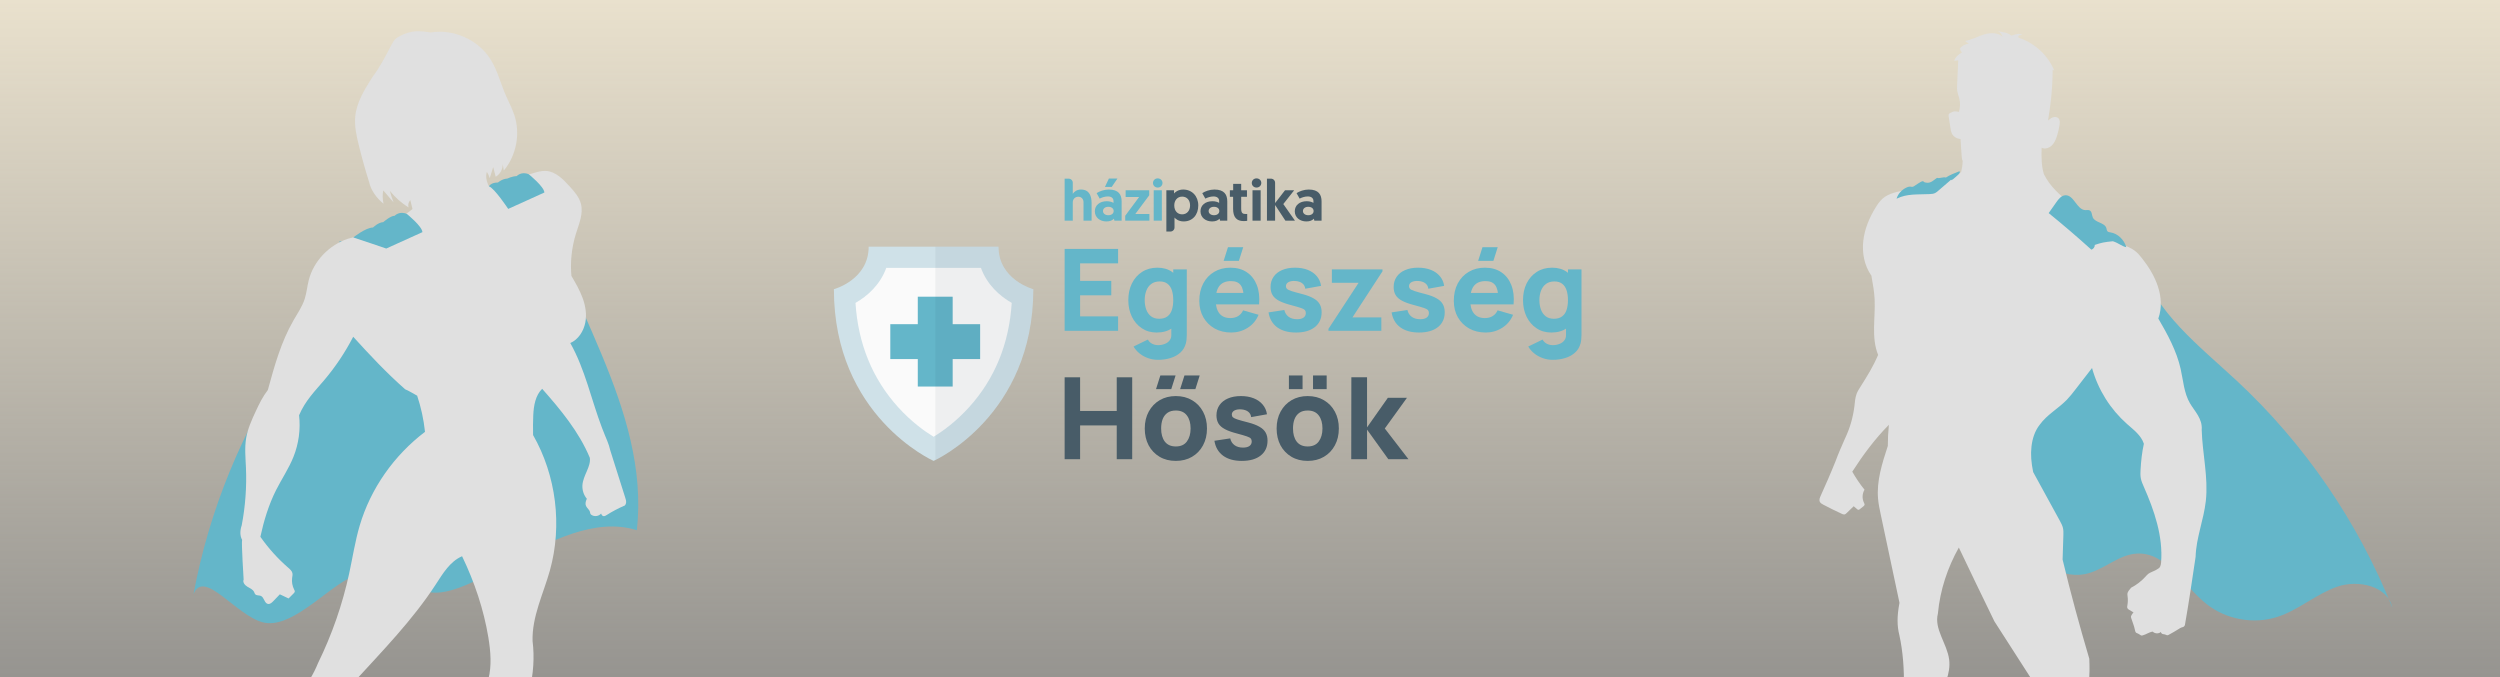 <svg width="1440" height="390" viewBox="0 0 1440 390" fill="none" xmlns="http://www.w3.org/2000/svg">
<rect x="0" y="0" width="1440" height="390" fill="#808080" stroke="none"/>
<g clip-path="url(#clip0_16_876461)">
<g clip-path="url(#clip1_16_876461)">
<rect width="1440" height="599.36" transform="translate(0 -104.68)" fill="url(#paint0_linear_16_876461)"/>
<path d="M569.11 148.335H505.856C504.91 151.172 502.31 158.008 499.474 162.66C496.637 167.312 489.877 169.798 486.851 170.46C486.615 173.911 486.738 183.139 489.121 192.443C492.099 204.073 504.863 230.878 509.827 237.402C513.798 242.621 530.013 253.853 537.625 258.817C548.262 250.119 569.11 237.402 579.747 215.56C586.742 201.198 590.62 179.773 590.951 170.46C588.445 169.467 582.271 166.517 577.619 162.66C572.967 158.802 570.008 151.503 569.11 148.335Z" fill="#FAFAFA"/>
<path d="M548.736 186.729H564.563V206.822H548.736V222.652H528.644V206.822H512.812V186.729H528.644V170.901H548.736V186.729Z" fill="#64B6C9"/>
<path d="M575.149 142.095C575.15 161.192 595.111 166.552 595.193 166.574C595.193 239.634 538.392 265.198 537.76 265.48V265.483C537.76 265.483 537.759 265.482 537.757 265.481C537.756 265.482 537.755 265.483 537.755 265.483V265.48C537.148 265.209 480.32 239.651 480.32 166.574C480.369 166.561 500.356 161.209 500.356 142.095H575.149ZM510.492 154.31C507.002 163.993 499.657 170.549 492.767 174.466C494.255 197.967 502.496 218.146 517.309 234.53C525.026 243.07 532.859 248.591 537.756 251.58C542.653 248.591 550.486 243.071 558.205 234.53C573.018 218.146 581.258 197.966 582.747 174.465C575.857 170.548 568.512 163.992 565.022 154.31H510.492Z" fill="#CFE1E8"/>
<path opacity="0.05" fill-rule="evenodd" clip-rule="evenodd" d="M538.746 265.008C546.36 261.225 595.192 234.316 595.192 166.574C595.192 166.574 575.149 161.232 575.149 142.095H538.746V265.008Z" fill="#0B2536"/>
<path d="M628.759 117.005V127.115H624.103V116.469C624.103 114.528 622.744 113.322 621.145 113.322C619.175 113.322 617.916 114.728 617.916 116.602V127.115H613.229V102.91H615.551C616.859 102.91 617.919 103.955 617.919 105.244V111.648C618.666 110.442 620.299 109.171 622.61 109.171C627.704 109.171 628.759 113.291 628.759 117.005Z" fill="#64B6C9"/>
<path d="M637.531 115.902C639.333 115.902 640.726 116.437 641.372 116.874V115.736C641.372 114.194 640.217 113.157 638.143 113.157C636.375 113.157 634.745 113.727 633.421 114.397L631.653 111.25C633.249 110.179 635.935 109.173 638.652 109.173C644.361 109.173 646.06 112.121 646.06 116.037V127.12H641.912L641.606 125.981C640.688 126.953 639.33 127.553 637.29 127.553C633.689 127.553 630.629 125.378 630.629 121.695C630.632 118.246 633.383 115.902 637.531 115.902ZM638.411 123.972C640.179 123.972 641.469 123.034 641.469 121.563C641.469 120.025 640.179 119.12 638.377 119.12C636.575 119.12 635.32 120.123 635.32 121.563C635.32 123.003 636.647 123.972 638.411 123.972ZM638.717 102.847H643.646L640.351 107.669H636.441L638.717 102.847Z" fill="#64B6C9"/>
<path d="M653.932 123.267H662.055V127.116H648.123V124.27L656.143 113.456H648.36V109.61H661.952V112.49L653.932 123.267Z" fill="#64B6C9"/>
<path d="M666.841 102.743C668.406 102.743 669.593 103.882 669.593 105.389C669.593 106.897 668.403 108.035 666.841 108.035C665.311 108.035 664.121 106.897 664.121 105.389C664.121 103.882 665.311 102.743 666.841 102.743ZM664.53 109.608H669.221V127.117H664.53V109.608Z" fill="#64B6C9"/>
<path d="M671.822 109.606H676.241V111.449C676.716 110.845 678.484 109.172 681.51 109.172C686.607 109.172 690.211 112.987 690.211 118.343C690.211 123.768 686.881 127.549 681.785 127.549C678.727 127.549 676.96 125.875 676.516 125.306V131.04C676.516 132.328 675.456 133.373 674.148 133.373H671.825V109.606H671.822ZM680.929 123.463C683.646 123.463 685.482 121.352 685.482 118.306C685.482 115.193 683.58 113.251 680.929 113.251C678.075 113.251 676.376 115.528 676.376 118.306C676.376 121.589 678.346 123.463 680.929 123.463Z" fill="#485C68"/>
<path d="M698.383 115.901C700.185 115.901 701.578 116.436 702.224 116.873V115.734C702.224 114.193 701.069 113.156 698.995 113.156C697.228 113.156 695.597 113.725 694.273 114.396L692.506 111.249C694.101 110.178 696.787 109.172 699.504 109.172C705.213 109.172 706.912 112.119 706.912 116.036V127.118H702.768L702.462 125.98C701.544 126.952 700.185 127.552 698.146 127.552C694.545 127.552 691.484 125.377 691.484 121.694C691.484 118.245 694.236 115.901 698.383 115.901ZM699.267 123.971C701.035 123.971 702.324 123.032 702.324 121.562C702.324 120.023 701.035 119.119 699.233 119.119C697.431 119.119 696.175 120.122 696.175 121.562C696.175 123.002 697.499 123.971 699.267 123.971Z" fill="#485C68"/>
<path d="M710.302 105.925H714.924V109.608H718.253V113.359H714.924V120.121C714.924 122.733 715.739 123.269 717.541 123.269C717.847 123.269 718.016 123.269 718.391 123.235V127.185C718.391 127.185 717.679 127.351 716.386 127.351C712.139 127.351 710.268 125.007 710.268 120.253V113.356H708.4V109.608H710.302V105.925Z" fill="#485C68"/>
<path d="M723.753 102.743C725.318 102.743 726.505 103.882 726.505 105.389C726.505 106.897 725.315 108.035 723.753 108.035C722.223 108.035 721.033 106.897 721.033 105.389C721.033 103.882 722.223 102.743 723.753 102.743ZM721.442 109.608H726.133V127.117H721.442V109.608Z" fill="#485C68"/>
<path d="M729.762 102.91H732.084C733.392 102.91 734.452 103.955 734.452 105.244V116.971L740.161 109.605H745.43L739.178 117.54L745.905 127.115H740.399L734.452 118.075V127.115H729.762V102.91Z" fill="#485C68"/>
<path d="M752.696 115.901C754.498 115.901 755.89 116.436 756.537 116.873V115.734C756.537 114.193 755.381 113.156 753.308 113.156C751.54 113.156 749.91 113.725 748.586 114.396L746.818 111.249C748.414 110.178 751.1 109.172 753.817 109.172C759.526 109.172 761.224 112.119 761.224 116.036V127.118H757.08L756.774 125.98C755.856 126.952 754.498 127.552 752.458 127.552C748.857 127.552 745.797 125.377 745.797 121.694C745.797 118.245 748.548 115.901 752.696 115.901ZM753.579 123.971C755.347 123.971 756.637 123.032 756.637 121.562C756.637 120.023 755.347 119.119 753.545 119.119C751.743 119.119 750.488 120.122 750.488 121.562C750.488 123.002 751.812 123.971 753.579 123.971Z" fill="#485C68"/>
<path d="M613.229 190.55V143.373H644.024V151.695H622.14V161.785H640.093V170.107H622.14V182.228H644.024V190.55H613.229Z" fill="#64B6C9"/>
<path d="M667.013 207.258C665.003 207.258 663.092 206.931 661.279 206.275C659.467 205.642 657.839 204.746 656.398 203.589C654.978 202.453 653.821 201.121 652.925 199.592L661.181 195.595C661.749 196.643 662.557 197.441 663.605 197.987C664.676 198.533 665.833 198.806 667.078 198.806C668.41 198.806 669.666 198.576 670.846 198.118C672.025 197.681 672.964 197.015 673.663 196.119C674.384 195.246 674.723 194.154 674.679 192.843V182.556H675.793V155.167H683.59V192.974C683.59 193.848 683.546 194.667 683.459 195.431C683.393 196.218 683.262 196.993 683.066 197.757C682.498 199.92 681.439 201.7 679.888 203.097C678.359 204.495 676.481 205.533 674.253 206.21C672.025 206.909 669.612 207.258 667.013 207.258ZM666.226 191.533C662.972 191.533 660.122 190.714 657.676 189.076C655.229 187.437 653.318 185.21 651.942 182.392C650.588 179.575 649.911 176.397 649.911 172.859C649.911 169.255 650.599 166.055 651.975 163.259C653.373 160.442 655.328 158.225 657.839 156.609C660.351 154.993 663.3 154.185 666.685 154.185C670.049 154.185 672.877 155.004 675.17 156.642C677.464 158.28 679.2 160.507 680.379 163.325C681.559 166.142 682.148 169.32 682.148 172.859C682.148 176.397 681.548 179.575 680.347 182.392C679.167 185.21 677.398 187.437 675.039 189.076C672.68 190.714 669.743 191.533 666.226 191.533ZM667.668 183.604C669.655 183.604 671.239 183.157 672.418 182.261C673.62 181.366 674.482 180.11 675.006 178.494C675.531 176.877 675.793 174.999 675.793 172.859C675.793 170.718 675.531 168.84 675.006 167.224C674.482 165.607 673.641 164.352 672.484 163.456C671.348 162.561 669.852 162.113 667.996 162.113C666.008 162.113 664.37 162.604 663.081 163.587C661.815 164.548 660.875 165.848 660.264 167.486C659.652 169.102 659.346 170.893 659.346 172.859C659.346 174.846 659.641 176.659 660.231 178.297C660.821 179.913 661.727 181.202 662.95 182.163C664.173 183.124 665.746 183.604 667.668 183.604Z" fill="#64B6C9"/>
<path d="M713.601 150.253H704.821L707.311 142.39H716.091L713.601 150.253ZM709.211 191.533C705.585 191.533 702.386 190.757 699.612 189.207C696.86 187.634 694.698 185.483 693.125 182.753C691.574 180.001 690.799 176.855 690.799 173.317C690.799 169.451 691.563 166.088 693.092 163.227C694.621 160.366 696.729 158.149 699.415 156.576C702.102 154.982 705.192 154.185 708.687 154.185C712.4 154.185 715.556 155.058 718.155 156.805C720.754 158.553 722.676 161.01 723.921 164.177C725.166 167.344 725.603 171.068 725.231 175.348H716.419V172.072C716.419 168.469 715.84 165.88 714.682 164.308C713.546 162.713 711.679 161.916 709.08 161.916C706.044 161.916 703.805 162.844 702.364 164.701C700.944 166.536 700.234 169.255 700.234 172.859C700.234 176.157 700.944 178.712 702.364 180.525C703.805 182.316 705.913 183.211 708.687 183.211C710.434 183.211 711.93 182.829 713.175 182.065C714.42 181.3 715.37 180.197 716.025 178.756L724.937 181.311C723.604 184.544 721.497 187.055 718.614 188.846C715.752 190.637 712.618 191.533 709.211 191.533ZM697.482 175.348V168.731H720.94V175.348H697.482Z" fill="#64B6C9"/>
<path d="M746.454 191.533C741.999 191.533 738.395 190.528 735.643 188.519C732.913 186.487 731.253 183.626 730.663 179.935L739.771 178.559C740.142 180.219 740.961 181.519 742.228 182.458C743.517 183.397 745.144 183.866 747.109 183.866C748.726 183.866 749.971 183.561 750.844 182.949C751.718 182.316 752.155 181.442 752.155 180.328C752.155 179.629 751.98 179.072 751.631 178.657C751.281 178.221 750.495 177.795 749.272 177.38C748.07 176.965 746.192 176.419 743.637 175.742C740.754 174.999 738.449 174.169 736.724 173.252C734.999 172.334 733.754 171.242 732.989 169.976C732.225 168.687 731.843 167.136 731.843 165.323C731.843 163.052 732.421 161.086 733.579 159.426C734.737 157.745 736.364 156.456 738.46 155.561C740.579 154.643 743.069 154.185 745.93 154.185C748.704 154.185 751.161 154.61 753.301 155.462C755.442 156.314 757.167 157.526 758.478 159.099C759.81 160.671 760.629 162.528 760.935 164.668L751.827 166.306C751.674 164.996 751.106 163.958 750.124 163.194C749.141 162.43 747.808 161.982 746.127 161.851C744.489 161.742 743.167 161.96 742.162 162.506C741.18 163.052 740.688 163.838 740.688 164.865C740.688 165.476 740.896 165.99 741.311 166.405C741.747 166.82 742.632 167.245 743.964 167.682C745.318 168.119 747.372 168.687 750.124 169.386C752.81 170.085 754.961 170.904 756.578 171.843C758.216 172.76 759.406 173.874 760.149 175.185C760.891 176.473 761.262 178.035 761.262 179.87C761.262 183.495 759.952 186.345 757.331 188.42C754.71 190.495 751.085 191.533 746.454 191.533Z" fill="#64B6C9"/>
<path d="M765.186 190.55V189.436L782.549 162.899H767.151V155.167H796.309V156.281L779.011 182.818H795.654V190.55H765.186Z" fill="#64B6C9"/>
<path d="M817.352 191.533C812.897 191.533 809.293 190.528 806.541 188.519C803.811 186.487 802.151 183.626 801.561 179.935L810.669 178.559C811.04 180.219 811.859 181.519 813.126 182.458C814.415 183.397 816.042 183.866 818.007 183.866C819.624 183.866 820.869 183.561 821.742 182.949C822.616 182.316 823.053 181.442 823.053 180.328C823.053 179.629 822.878 179.072 822.528 178.657C822.179 178.221 821.393 177.795 820.17 177.38C818.968 176.965 817.09 176.419 814.535 175.742C811.652 174.999 809.347 174.169 807.622 173.252C805.897 172.334 804.652 171.242 803.887 169.976C803.123 168.687 802.741 167.136 802.741 165.323C802.741 163.052 803.319 161.086 804.477 159.426C805.634 157.745 807.262 156.456 809.358 155.561C811.477 154.643 813.967 154.185 816.828 154.185C819.602 154.185 822.059 154.61 824.199 155.462C826.34 156.314 828.065 157.526 829.376 159.099C830.708 160.671 831.527 162.528 831.833 164.668L822.725 166.306C822.572 164.996 822.004 163.958 821.021 163.194C820.039 162.43 818.706 161.982 817.025 161.851C815.386 161.742 814.065 161.96 813.06 162.506C812.078 163.052 811.586 163.838 811.586 164.865C811.586 165.476 811.794 165.99 812.209 166.405C812.645 166.82 813.53 167.245 814.862 167.682C816.216 168.119 818.269 168.687 821.021 169.386C823.708 170.085 825.859 170.904 827.475 171.843C829.114 172.76 830.304 173.874 831.046 175.185C831.789 176.473 832.16 178.035 832.16 179.87C832.16 183.495 830.85 186.345 828.229 188.42C825.608 190.495 821.982 191.533 817.352 191.533Z" fill="#64B6C9"/>
<path d="M860.196 150.253H851.416L853.906 142.39H862.686L860.196 150.253ZM855.806 191.533C852.18 191.533 848.981 190.757 846.207 189.207C843.455 187.634 841.293 185.483 839.72 182.753C838.169 180.001 837.394 176.855 837.394 173.317C837.394 169.451 838.158 166.088 839.687 163.227C841.216 160.366 843.324 158.149 846.01 156.576C848.697 154.982 851.787 154.185 855.282 154.185C858.995 154.185 862.151 155.058 864.75 156.805C867.349 158.553 869.271 161.01 870.516 164.177C871.761 167.344 872.198 171.068 871.826 175.348H863.013V172.072C863.013 168.469 862.435 165.88 861.277 164.308C860.141 162.713 858.274 161.916 855.675 161.916C852.639 161.916 850.4 162.844 848.959 164.701C847.539 166.536 846.829 169.255 846.829 172.859C846.829 176.157 847.539 178.712 848.959 180.525C850.4 182.316 852.508 183.211 855.282 183.211C857.029 183.211 858.525 182.829 859.77 182.065C861.015 181.3 861.965 180.197 862.62 178.756L871.531 181.311C870.199 184.544 868.092 187.055 865.209 188.846C862.347 190.637 859.213 191.533 855.806 191.533ZM844.077 175.348V168.731H867.535V175.348H844.077Z" fill="#64B6C9"/>
<path d="M894.36 207.258C892.35 207.258 890.439 206.931 888.626 206.275C886.814 205.642 885.186 204.746 883.745 203.589C882.325 202.453 881.168 201.121 880.272 199.592L888.528 195.595C889.096 196.643 889.904 197.441 890.952 197.987C892.023 198.533 893.18 198.806 894.425 198.806C895.757 198.806 897.013 198.576 898.193 198.118C899.372 197.681 900.311 197.015 901.01 196.119C901.731 195.246 902.069 194.154 902.026 192.843V182.556H903.14V155.167H910.937V192.974C910.937 193.848 910.893 194.667 910.806 195.431C910.74 196.218 910.609 196.993 910.413 197.757C909.845 199.92 908.786 201.7 907.235 203.097C905.706 204.495 903.828 205.533 901.6 206.21C899.372 206.909 896.959 207.258 894.36 207.258ZM893.573 191.533C890.319 191.533 887.469 190.714 885.023 189.076C882.576 187.437 880.665 185.21 879.289 182.392C877.935 179.575 877.258 176.397 877.258 172.859C877.258 169.255 877.946 166.055 879.322 163.259C880.72 160.442 882.675 158.225 885.186 156.609C887.698 154.993 890.647 154.185 894.032 154.185C897.396 154.185 900.224 155.004 902.517 156.642C904.811 158.28 906.547 160.507 907.726 163.325C908.906 166.142 909.495 169.32 909.495 172.859C909.495 176.397 908.895 179.575 907.694 182.392C906.514 185.21 904.745 187.437 902.386 189.076C900.027 190.714 897.09 191.533 893.573 191.533ZM895.015 183.604C897.002 183.604 898.586 183.157 899.765 182.261C900.966 181.366 901.829 180.11 902.353 178.494C902.878 176.877 903.14 174.999 903.14 172.859C903.14 170.718 902.878 168.84 902.353 167.224C901.829 165.607 900.988 164.352 899.831 163.456C898.695 162.561 897.199 162.113 895.342 162.113C893.355 162.113 891.717 162.604 890.428 163.587C889.161 164.548 888.222 165.848 887.611 167.486C886.999 169.102 886.693 170.893 886.693 172.859C886.693 174.846 886.988 176.659 887.578 178.297C888.168 179.913 889.074 181.202 890.297 182.163C891.52 183.124 893.093 183.604 895.015 183.604Z" fill="#64B6C9"/>
<path d="M613.229 264.5V217.324H622.14V236.719H643.238V217.324H652.149V264.5H643.238V245.04H622.14V264.5H613.229Z" fill="#485C68"/>
<path d="M688.539 224.138H679.759L682.249 216.276H691.029L688.539 224.138ZM674.648 224.138H665.868L668.358 216.276H677.138L674.648 224.138ZM677.269 265.483C673.709 265.483 670.586 264.686 667.899 263.092C665.213 261.497 663.116 259.302 661.609 256.507C660.124 253.689 659.381 250.457 659.381 246.809C659.381 243.118 660.146 239.875 661.675 237.079C663.203 234.262 665.311 232.067 667.998 230.494C670.684 228.921 673.774 228.135 677.269 228.135C680.829 228.135 683.952 228.932 686.639 230.527C689.347 232.121 691.455 234.327 692.962 237.145C694.469 239.94 695.222 243.162 695.222 246.809C695.222 250.479 694.458 253.722 692.929 256.539C691.422 259.335 689.314 261.53 686.606 263.124C683.92 264.697 680.807 265.483 677.269 265.483ZM677.269 257.162C680.13 257.162 682.26 256.201 683.658 254.279C685.077 252.335 685.787 249.845 685.787 246.809C685.787 243.664 685.066 241.152 683.625 239.274C682.205 237.396 680.087 236.457 677.269 236.457C675.325 236.457 673.731 236.893 672.486 237.767C671.241 238.641 670.313 239.853 669.701 241.404C669.111 242.954 668.817 244.756 668.817 246.809C668.817 249.976 669.526 252.499 670.946 254.377C672.388 256.234 674.495 257.162 677.269 257.162Z" fill="#485C68"/>
<path d="M715.292 265.483C710.837 265.483 707.233 264.479 704.481 262.469C701.751 260.438 700.091 257.577 699.501 253.886L708.609 252.51C708.98 254.17 709.799 255.469 711.066 256.408C712.355 257.348 713.982 257.817 715.948 257.817C717.564 257.817 718.809 257.511 719.682 256.9C720.556 256.266 720.993 255.393 720.993 254.279C720.993 253.58 720.818 253.023 720.469 252.608C720.119 252.171 719.333 251.745 718.11 251.33C716.909 250.915 715.03 250.369 712.475 249.692C709.592 248.95 707.288 248.12 705.562 247.202C703.837 246.285 702.592 245.193 701.827 243.926C701.063 242.638 700.681 241.087 700.681 239.274C700.681 237.003 701.26 235.037 702.417 233.377C703.575 231.695 705.202 230.407 707.299 229.511C709.417 228.594 711.907 228.135 714.768 228.135C717.542 228.135 719.999 228.561 722.14 229.413C724.28 230.265 726.005 231.477 727.316 233.049C728.648 234.622 729.467 236.478 729.773 238.619L720.665 240.257C720.512 238.946 719.944 237.909 718.962 237.145C717.979 236.38 716.646 235.932 714.965 235.801C713.327 235.692 712.005 235.911 711.001 236.457C710.018 237.003 709.526 237.789 709.526 238.815C709.526 239.427 709.734 239.94 710.149 240.355C710.586 240.77 711.47 241.196 712.802 241.633C714.157 242.07 716.21 242.638 718.962 243.337C721.648 244.035 723.799 244.854 725.416 245.794C727.054 246.711 728.244 247.825 728.987 249.135C729.729 250.424 730.101 251.986 730.101 253.82C730.101 257.446 728.79 260.296 726.169 262.371C723.548 264.446 719.923 265.483 715.292 265.483Z" fill="#485C68"/>
<path d="M756.302 224.138V216.276H764.164V224.138H756.302ZM742.411 224.138V216.276H750.273V224.138H742.411ZM753.222 265.483C749.662 265.483 746.539 264.686 743.852 263.092C741.166 261.497 739.069 259.302 737.562 256.507C736.077 253.689 735.334 250.457 735.334 246.809C735.334 243.118 736.099 239.875 737.628 237.079C739.156 234.262 741.264 232.067 743.95 230.494C746.637 228.921 749.727 228.135 753.222 228.135C756.782 228.135 759.905 228.932 762.592 230.527C765.3 232.121 767.408 234.327 768.915 237.145C770.422 239.94 771.175 243.162 771.175 246.809C771.175 250.479 770.411 253.722 768.882 256.539C767.375 259.335 765.267 261.53 762.559 263.124C759.873 264.697 756.76 265.483 753.222 265.483ZM753.222 257.162C756.083 257.162 758.213 256.201 759.61 254.279C761.03 252.335 761.74 249.845 761.74 246.809C761.74 243.664 761.019 241.152 759.578 239.274C758.158 237.396 756.039 236.457 753.222 236.457C751.278 236.457 749.684 236.893 748.439 237.767C747.194 238.641 746.266 239.853 745.654 241.404C745.064 242.954 744.77 244.756 744.77 246.809C744.77 249.976 745.479 252.499 746.899 254.377C748.341 256.234 750.448 257.162 753.222 257.162Z" fill="#485C68"/>
<path d="M778.314 264.5L778.38 217.324H787.422V246.154L799.413 229.118H810.42L797.643 246.809L811.272 264.5H799.675L787.422 247.464V264.5H778.314Z" fill="#485C68"/>
</g>
<path d="M1232.7 151.833C1241.45 180.035 1266.74 199.194 1288.38 219.328C1327.4 255.63 1358.25 300.627 1378 350.104C1375.42 337.54 1358.4 333.738 1346.26 337.937C1334.12 342.136 1324.14 351.277 1311.94 355.278C1298.2 359.757 1282.27 356.898 1270.94 347.905C1257.6 337.309 1247.86 317.935 1230.84 318.86C1219.98 319.439 1211.42 328.746 1200.72 330.729C1193.36 332.101 1185.69 329.82 1179.22 326.018C1155.79 312.281 1148.2 282.741 1141.43 256.473C1130.41 213.708 1116.05 171.802 1098.53 131.252C1143.25 117.118 1195.19 128.806 1232.7 151.833Z" fill="#64B6C9"/>
<path d="M1179.61 69.477C1180.48 68.716 1181.39 67.956 1182.46 67.576C1183.54 67.196 1184.88 67.295 1185.67 68.138C1186.57 69.064 1186.5 70.535 1186.32 71.808C1186.01 74.006 1185.51 76.188 1184.83 78.304C1184.17 80.371 1183.31 82.454 1181.72 83.908C1180.13 85.363 1177.63 86.057 1175.99 85.049C1175.76 90.454 1175.91 95.877 1177.26 100.257C1184.17 114.408 1200.81 121.07 1211.25 133.203C1214.81 136.344 1218.82 138.989 1223.13 141.006C1225.31 142.031 1227.6 142.907 1229.53 144.345C1231.24 145.601 1232.61 147.238 1233.9 148.891C1237.7 153.767 1241.01 159.09 1242.94 164.959C1244.88 170.827 1245.41 177.258 1243.19 183.49C1248.54 192.648 1253.71 202.104 1256.04 212.435C1257.56 219.163 1257.95 226.338 1261.42 232.289C1264.12 236.901 1268.72 241.166 1268.18 247.613C1268.58 261.317 1272.07 274.971 1270.55 288.593C1269.34 299.47 1264.95 309.95 1264.67 320.712C1262.73 333.804 1260.81 346.913 1258.52 359.94C1258.39 360.452 1258.03 360.915 1257.53 361.13C1257.23 361.262 1256.92 361.312 1256.6 361.411C1256.06 361.576 1255.58 361.89 1255.1 362.204C1253.16 363.428 1251.19 364.568 1249.17 365.659C1248.96 365.775 1248.74 365.891 1248.51 365.907C1247.99 365.957 1247.55 365.626 1247.07 365.461C1246.62 365.312 1246.12 365.329 1245.68 365.196C1245.23 365.048 1244.78 364.651 1244.65 364.023C1243.39 365.163 1241.19 365.048 1239.95 363.808C1237.88 364.105 1236.14 365.477 1234.12 366.006C1233.9 366.056 1233.67 366.106 1233.46 366.073C1233.13 366.023 1232.86 365.792 1232.6 365.593C1231.95 365.13 1231.21 364.8 1230.56 364.552C1229.96 364.188 1229.83 363.411 1229.7 362.75C1229.25 360.419 1228.24 358.253 1227.56 355.972C1227.46 355.658 1227.38 355.311 1227.45 354.997C1227.5 354.765 1227.61 354.567 1227.73 354.369C1228.08 353.774 1228.42 353.179 1228.9 352.765C1228.08 352.269 1227.27 351.773 1226.44 351.277C1226.04 351.046 1225.63 350.782 1225.41 350.368C1225.15 349.839 1225.26 349.211 1225.38 348.633C1225.68 346.93 1225.73 345.178 1225.49 343.458C1225.43 342.962 1225.34 342.467 1225.39 341.971C1225.53 340.698 1226.55 339.722 1227.53 338.516C1230.69 336.879 1233.54 334.664 1235.92 332.019C1236.39 331.507 1236.84 330.961 1237.38 330.548C1238.03 330.052 1238.81 329.721 1239.55 329.391C1240.71 328.895 1241.85 328.415 1243.03 327.572C1244.35 326.994 1244.7 325.308 1244.8 323.869C1245.96 308.876 1240.89 294.114 1234.83 280.36C1234.14 278.79 1233.42 277.186 1233.11 275.5C1232.81 273.897 1232.86 272.26 1232.96 270.64C1233.24 265.416 1233.84 260.193 1234.87 255.614C1233.34 250.803 1228.97 247.58 1225.18 244.224C1215.61 235.76 1208.51 224.569 1205.01 211.972C1201.77 216.155 1198.52 220.354 1195.29 224.536C1193.79 226.486 1192.28 228.421 1190.57 230.189C1185.61 235.33 1179.07 238.818 1174.9 244.621C1172.06 248.208 1170.62 252.737 1170.13 257.283C1169.61 261.829 1169.98 266.408 1171.1 271.897C1176.24 281.27 1181.35 290.642 1186.49 300.015C1187.21 301.354 1187.96 302.727 1188.29 304.214C1188.57 305.504 1188.54 306.859 1188.51 308.182C1188.37 312.876 1188.24 317.571 1188.06 322.316C1192.66 341.574 1197.89 360.684 1203.44 379.446C1203.59 384.141 1203.75 388.852 1203.03 393.448C1210.59 405.135 1219.32 416.095 1229.04 426.096C1231.88 429.022 1234.87 431.948 1236.62 435.651C1237.98 438.51 1238.52 441.684 1238.97 444.809C1241.39 461.72 1241.45 478.978 1239.07 496.021L1240.97 501.559C1241.17 502.138 1241.37 502.716 1241.44 503.311C1241.62 505.295 1240.28 507.146 1240.28 509.147L1249 547.267L1238.74 557.4C1238.74 557.4 1228.89 558.441 1228.81 557.78C1226.83 554.838 1224.86 551.879 1222.89 548.06C1224.65 536.422 1226.39 524.785 1228.14 513.13C1228.46 511.031 1228.76 508.816 1227.93 506.865C1227.48 505.807 1226.7 504.882 1226.37 503.791C1225.54 501.047 1227.6 497.906 1227 495.641C1222.08 482.747 1214.93 470.696 1205.96 460.215C1202.18 455.802 1198.06 451.619 1195.21 446.561C1192.71 442.114 1191.29 437.155 1189.88 432.262C1187.5 423.947 1185.13 415.632 1181.95 406.573C1178.41 401.465 1174.68 396.489 1170.34 391.48C1163.17 380.339 1156 369.197 1148.77 357.89C1141.91 343.772 1135.06 329.655 1128.29 315.389C1121.75 327.01 1117.48 339.904 1116.23 353.426C1113.92 362.337 1121.52 370.718 1122.71 379.859C1123.77 388.059 1119.61 395.894 1115.99 403.333C1111.25 413.053 1107.24 423.137 1104.08 433.138C1104.08 435.254 1104.33 437.37 1104.81 439.436C1104.93 439.916 1105.04 440.412 1105.02 440.907C1104.99 441.536 1104.74 442.114 1104.53 442.693C1103.04 446.66 1103.02 451.157 1103.97 453.57C1102.62 456.099 1099.91 457.57 1097.24 458.595C1094.56 459.604 1091.73 460.331 1089.36 461.935C1085.42 464.613 1083.05 469.555 1078.52 471.01C1074.69 472.233 1070.22 470.58 1067.29 471.853C1065.77 470.96 1064.24 469.853 1063.55 468.249C1062.77 466.481 1063.14 464.381 1064.03 462.679C1064.92 460.976 1066.31 459.571 1068.12 456.744C1077.31 453.124 1087.31 448.809 1091.63 439.932C1093.73 435.634 1094.21 430.741 1094.64 425.98C1096.51 405.928 1098.35 385.529 1094.01 365.742C1092.69 360.535 1092.62 355.013 1094.1 347.227C1090.5 330.333 1086.91 313.422 1083.34 296.527C1082.69 293.469 1082.03 290.395 1081.76 287.27C1080.87 277.087 1084.05 267.037 1087.39 256.837C1087.37 252.985 1087.56 249.134 1088 244.687C1079.89 252.853 1073 262.21 1066.91 271.682C1068.96 275.335 1071.33 278.806 1073.96 282.063C1072.62 284.295 1072.49 287.204 1073.63 289.535C1073.83 289.948 1074.1 290.411 1073.96 290.857C1073.86 291.188 1073.58 291.419 1073.32 291.634C1072.62 292.18 1071.94 292.742 1071.25 293.287C1071 293.486 1070.74 293.684 1070.42 293.668C1070.17 293.651 1069.96 293.486 1069.76 293.32C1069.05 292.742 1068.32 292.163 1067.72 291.601C1066.4 292.891 1065.07 294.18 1063.73 295.469C1063.33 295.85 1062.9 296.246 1062.37 296.329C1061.88 296.395 1061.38 296.197 1060.93 295.982C1057.29 294.312 1053.7 292.527 1050.15 290.659C1049.39 290.262 1048.58 289.799 1048.22 289.022C1047.7 287.965 1048.2 286.725 1048.68 285.65C1051.51 279.335 1054.34 273.004 1057.27 265.664C1058.91 261.218 1060.82 256.887 1062.8 252.407C1065.6 246.538 1067.41 240.207 1068.17 233.76C1068.43 231.479 1068.57 229.148 1069.36 226.982C1069.94 225.412 1070.83 223.99 1071.75 222.569C1075.27 217.014 1078.8 211.46 1081.8 204.418C1077.72 194.384 1080.32 183.044 1079.78 172.232C1079.56 168.083 1078.86 163.967 1077.92 158.776C1073.88 153.073 1072.49 145.783 1073.24 138.84C1073.98 131.897 1076.78 125.301 1080.45 119.367C1081.56 117.582 1082.76 115.829 1084.33 114.441C1088.05 111.151 1093.29 110.308 1098.12 109.515C1109.18 107.845 1119.96 104.307 1129.61 99.183C1130.11 97.1 1130.44 94.967 1130.49 92.703C1130.09 91.876 1130.01 90.934 1129.94 90.008C1129.69 86.768 1129.43 83.545 1129.28 80.024C1127.18 80.024 1125.12 78.701 1124.23 76.8C1123.78 75.841 1123.62 74.8 1123.47 73.758C1123.12 71.56 1122.79 69.361 1122.44 67.163C1122.36 66.634 1122.29 66.038 1122.61 65.609C1122.79 65.361 1123.09 65.212 1123.35 65.063C1124.13 64.666 1124.91 64.27 1125.77 64.171C1126.63 64.071 1127.59 64.336 1128.37 64.435C1129.13 61.856 1129.16 59.079 1128.49 56.467C1128.15 55.227 1127.67 54.021 1127.44 52.764C1127.19 51.359 1127.24 49.921 1127.31 48.499C1127.51 43.92 1127.72 39.358 1127.94 34.779C1127.16 34.845 1126.37 34.911 1125.59 34.977C1126.33 33.159 1127.59 31.555 1130.16 30.167C1129.48 29.621 1129.03 28.795 1128.92 27.935C1130.09 26.331 1132.03 25.307 1134.02 25.241C1133.3 24.678 1132.59 24.133 1131.9 23.571C1135.66 22.943 1139.05 21.009 1142.69 19.884C1146.33 18.76 1150.71 18.628 1153.54 21.174C1152.82 19.736 1152.64 18.926 1150.85 18C1152.91 18.446 1157.06 18.81 1158.4 20.529C1159.99 20.166 1162.21 19.025 1164.88 19.769C1163.29 20.463 1162.28 20.05 1162.68 21.703C1171.87 24.645 1179.61 31.787 1183.27 40.697C1182.96 40.465 1182.66 40.251 1182.35 40.019C1182.26 48.036 1181.88 56.037 1179.66 69.444L1179.61 69.477Z" fill="#E0E0E0"/>
<path d="M1217.03 138.956C1211.83 139.452 1210.41 139.799 1206.6 141.072C1206.65 142.279 1205.79 143.469 1204.61 143.799C1196.62 136.559 1188.42 129.533 1180.04 122.739C1181.5 120.673 1182.94 118.606 1184.4 116.54C1185.72 114.656 1187.36 112.589 1189.65 112.473C1194.65 112.226 1196.2 120.888 1201.2 121.036C1202.05 121.053 1202.94 120.822 1203.69 121.218C1205.03 121.913 1204.83 123.863 1205.44 125.235C1206.83 128.343 1212.25 128.112 1213.26 131.368C1213.46 131.996 1213.46 132.724 1213.9 133.22C1214.33 133.683 1215.03 133.765 1215.66 133.864C1219.8 134.526 1223.36 137.865 1224.78 142.394C1222.28 141.964 1220.41 140.014 1217.05 138.972L1217.03 138.956Z" fill="#64B6C9"/>
<path d="M1123.91 103.431C1121.38 105.613 1118.87 107.795 1116.33 109.961C1115.79 110.424 1115.24 110.903 1114.58 111.217C1113.6 111.68 1112.49 111.746 1111.41 111.796C1104.69 112.126 1098.42 111.449 1092.41 114.457C1093.27 111.63 1095.27 109.448 1097.92 108.126C1101.07 106.539 1100.8 108.671 1103.12 106.82C1103.65 106.407 1106.53 104.572 1107.18 104.406C1108.05 104.175 1107.94 104.886 1108.81 105.084C1111.96 105.778 1112.9 104.406 1115.75 102.423C1116.88 103.051 1119.69 101.662 1120.82 102.29C1123.02 100.753 1126.03 99.695 1128.55 98.654C1129.2 98.885 1128.77 99.844 1128.27 100.307C1125.92 102.472 1123.57 104.638 1123.93 103.448L1123.91 103.431Z" fill="#64B6C9"/>
<path d="M195.568 138.929C198.019 163.963 180.942 186.093 166.871 206.947C139.433 247.627 120.441 293.989 111.461 342.231C117.388 327.308 135.818 354.382 151.355 358.453C166.891 362.523 186.343 340.882 200.524 333.329C207.523 329.592 213.671 322.469 221.556 323.29C228.391 323.995 232.907 330.399 237.457 335.532C260.666 361.803 318.725 290.198 366.839 305.411C374.531 234.488 324.601 173.23 307.622 103.935C291.526 113.105 280.217 125.249 261.815 127.447C241.774 129.835 222.351 143.701 195.575 138.904L195.568 138.929Z" fill="#64B6C9"/>
<path d="M247.979 18.739C261.118 16.495 275.316 22.795 282.46 34.049C286.535 40.457 288.348 48.014 291.363 54.996C292.997 58.765 294.971 62.373 296.263 66.268C299.817 77.019 297.448 89.548 290.178 98.253C289.963 96.996 289.766 95.722 289.55 94.466C289.694 97.409 288.06 100.353 285.512 101.807C285.045 99.94 284.578 98.091 284.094 96.225C283.429 98.361 282.747 100.479 282.083 102.614C281.652 101.376 281.222 100.137 280.414 99.043C279.75 101.34 279.947 103.871 281.635 107.371C290.143 104.822 298.651 102.291 307.141 99.743C309.51 99.043 311.933 98.325 314.41 98.45C319.993 98.755 324.354 103.207 328.106 107.353C330.798 110.333 333.598 113.474 334.603 117.369C336.111 123.094 333.491 128.982 331.732 134.635C329.219 142.695 328.393 151.292 329.147 158.956C331.552 163.049 333.957 167.177 335.591 171.646C337.224 176.098 338.05 180.962 337.17 185.629C336.183 190.87 332.988 195.662 328.483 197.583C337.063 212.803 340.563 230.232 346.791 246.548C349.519 253.709 350.381 254.625 351.62 259.758C354.456 268.733 357.31 277.707 360.146 286.682C360.433 287.597 360.738 288.548 360.63 289.5C360.523 290.451 359.948 291.438 359.284 291.42C355.909 292.91 352.643 294.633 349.537 296.607C349.035 296.93 348.496 297.271 347.886 297.307C347.276 297.343 346.612 296.966 346.235 295.8C344.924 297.397 342.34 297.738 340.652 296.553C340.437 296.392 340.222 296.212 340.096 295.979C339.934 295.674 339.916 295.315 339.845 294.974C339.54 293.61 338.157 292.748 337.565 291.474C337.063 290.415 337.17 289.087 338.014 287.292C336.237 285.156 335.321 282.356 335.465 279.574C335.806 273.848 340.509 268.786 339.737 263.689C333.491 248.666 322.864 235.922 312.292 223.95C308.379 227.773 307.428 233.66 307.159 239.135C306.979 242.689 306.997 246.26 307.051 250.586C320.387 273.92 323.959 302.62 316.762 328.521C312.974 342.108 306.333 355.175 306.764 369.301C307.931 378.509 307.23 387.95 305.077 397.57C309.869 432.015 292.763 466.746 296.856 501.549C309.169 513.88 314.482 532.278 328.016 543.245C328.375 543.532 328.77 543.873 328.824 544.339C328.86 544.716 328.644 545.075 328.411 545.398C324.839 550.281 317.3 550.047 311.79 547.552C302.528 543.37 296.156 534.737 290.214 526.48C289.694 528.903 289.604 531.416 289.927 533.875C289.137 533.498 288.348 533.103 287.558 532.727C285.278 527.108 283.017 521.508 280.737 515.89C279.965 513.988 279.175 511.995 279.283 509.931C279.499 506 282.927 502.321 282.496 498.211C286.607 468.451 265.498 438.063 274.491 409.381C276.429 403.224 279.678 397.517 281.293 391.27C283.304 383.427 282.604 375.134 281.293 367.147C278.619 351.118 273.432 335.503 266.162 320.39C259.252 323.351 255.105 330.316 251.013 336.616C237.694 357.113 220.481 374.721 203.195 393.622C201.454 399.042 198.977 404.212 196.572 409.04C195.513 432.051 182.643 452.728 168.93 471.269C155.234 489.792 139.995 507.939 133.085 528.67C132.026 532.008 131.72 535.58 132.187 539.062C132.456 541.109 132.995 543.245 132.403 545.219C131.72 547.516 129.602 549.24 127.502 551.232C126.766 562.055 126.048 572.896 125.312 583.72C125.151 586.179 124.953 588.727 123.715 590.845C122.8 592.425 121.382 593.627 119.981 594.794C115.943 598.204 111.904 601.615 107.866 605.007C106.107 606.497 104.114 608.058 101.817 608.005C97.24 607.915 95.445 602.135 94.906 597.594C94.35 592.945 93.811 588.243 94.565 583.63C95.696 576.719 99.609 570.617 103.45 564.747C107.201 559.004 110.953 553.26 115.027 547.804C113.376 542.724 114.525 536.837 117.953 532.762C119.012 531.506 120.305 530.321 121.22 527.18C126.605 498.067 132.026 468.81 141.97 440.917C144.177 434.725 146.636 428.533 150.532 423.238C156.993 414.461 167.009 408.645 172.394 399.796C176.792 394.483 180.489 388.614 183.217 381.865C191.241 365.496 197.272 348.121 201.131 330.298C203.123 321.09 204.524 311.738 207.198 302.71C213.48 281.44 226.889 262.343 244.802 248.737C244.048 241.63 242.523 234.611 240.261 227.845C240.189 227.629 240.297 228.078 240.189 227.863C240.189 227.863 234.104 224.345 233.404 224.255C222.635 214.796 212.834 204.331 203.447 193.975C198.816 202.949 193.162 211.403 186.628 219.104C181.53 225.116 175.751 230.878 172.268 239.188C173.184 247.283 172.071 255.594 169.037 263.15C166.363 269.845 162.27 275.858 159.022 282.284C154.696 290.864 151.914 300.233 149.975 309.19C154.588 315.777 160.009 321.808 166.094 327.067C167.081 327.928 168.14 328.844 168.427 330.118C168.625 331.034 168.391 331.985 168.266 332.918C167.978 335.18 168.373 337.531 169.414 339.541C169.63 339.954 169.881 340.403 169.773 340.852C169.702 341.211 169.432 341.48 169.181 341.749L166.219 344.711C164.55 343.921 162.881 343.113 161.193 342.323C159.919 343.652 158.663 344.98 157.388 346.29C156.563 347.152 155.521 348.085 154.355 347.87C152.255 347.493 152.201 344.1 150.262 343.239C149.239 342.79 147.857 343.149 147.067 342.341C146.69 341.964 146.565 341.408 146.331 340.923C145.595 339.434 143.872 338.77 142.436 337.908C141.018 337.046 139.654 335.377 140.336 333.852C140.336 333.852 138.972 312.564 139.457 310.949C138.182 308.669 138.164 305.743 139.241 302.531C141.323 291.6 142.149 280.417 141.664 269.289C141.413 263.581 140.839 257.837 141.808 252.202C142.741 246.781 145.075 241.719 147.39 236.729C149.257 232.745 151.214 228.634 154.283 224.632C158.052 210.865 161.894 196.936 169.037 184.57C171.371 180.513 174.081 176.6 175.517 172.149C176.63 168.685 176.917 165.023 177.815 161.487C180.579 150.431 189.518 141.115 200.413 137.525C213.785 134.079 227.014 129.071 237.587 120.402C237.174 118.679 236.761 116.974 236.348 115.251C235.307 116.345 234.894 117.997 235.289 119.469C231.214 116.92 227.553 113.671 224.555 109.92C225.112 112.181 225.83 114.407 226.691 116.561C224.717 114.263 222.724 111.966 220.75 109.668C220.265 112.199 220.319 114.838 220.911 117.351C216.747 113.976 213.57 109.381 212.637 104.948C210.375 97.768 208.347 90.535 206.57 83.23C205.277 77.953 204.111 72.55 204.613 67.147C205.385 58.927 209.962 51.603 214.432 44.514C218.847 38.716 222.15 32.183 225.542 25.739C226.153 24.572 226.781 23.405 227.732 22.49C228.432 21.826 229.258 21.323 230.12 20.875C233.081 19.295 236.348 18.182 239.687 18.021C242.271 17.913 245.215 18.236 247.925 18.703L247.979 18.739Z" fill="#E0E0E0"/>
<path d="M304.681 100.46C304.681 100.46 313.423 107.514 313.566 110.889L292.727 120.33C292.727 120.33 284.757 108.304 281.634 107.353C281.634 107.353 282.586 105.127 286.822 105.127C286.822 105.127 289.209 103.009 292.171 102.866C292.171 102.866 295.15 101.466 297.609 101.448C297.609 101.448 300.338 98.468 304.699 100.443L304.681 100.46Z" fill="#64B6C9"/>
<path d="M234.428 123.292C234.428 123.292 243.169 130.346 243.312 133.72L222.473 143.161C222.473 143.161 206.624 137.741 203.501 136.771C203.501 136.771 210.644 131.046 214.863 131.046C214.863 131.046 217.824 128.084 220.768 127.94C220.768 127.94 224.878 124.279 227.337 124.279C227.337 124.279 230.066 121.299 234.428 123.274V123.292Z" fill="#64B6C9"/>
</g>
<defs>
<linearGradient id="paint0_linear_16_876461" x1="720" y1="0" x2="720" y2="599.36" gradientUnits="userSpaceOnUse">
<stop stop-color="#FFF5DD"/>
<stop offset="1" stop-color="#FFF5DD" stop-opacity="0"/>
</linearGradient>
<clipPath id="clip0_16_876461">
<rect width="1440" height="390" fill="white"/>
</clipPath>
<clipPath id="clip1_16_876461">
<rect width="1440" height="599.36" fill="white" transform="translate(0 -104.68)"/>
</clipPath>
</defs>
</svg>
